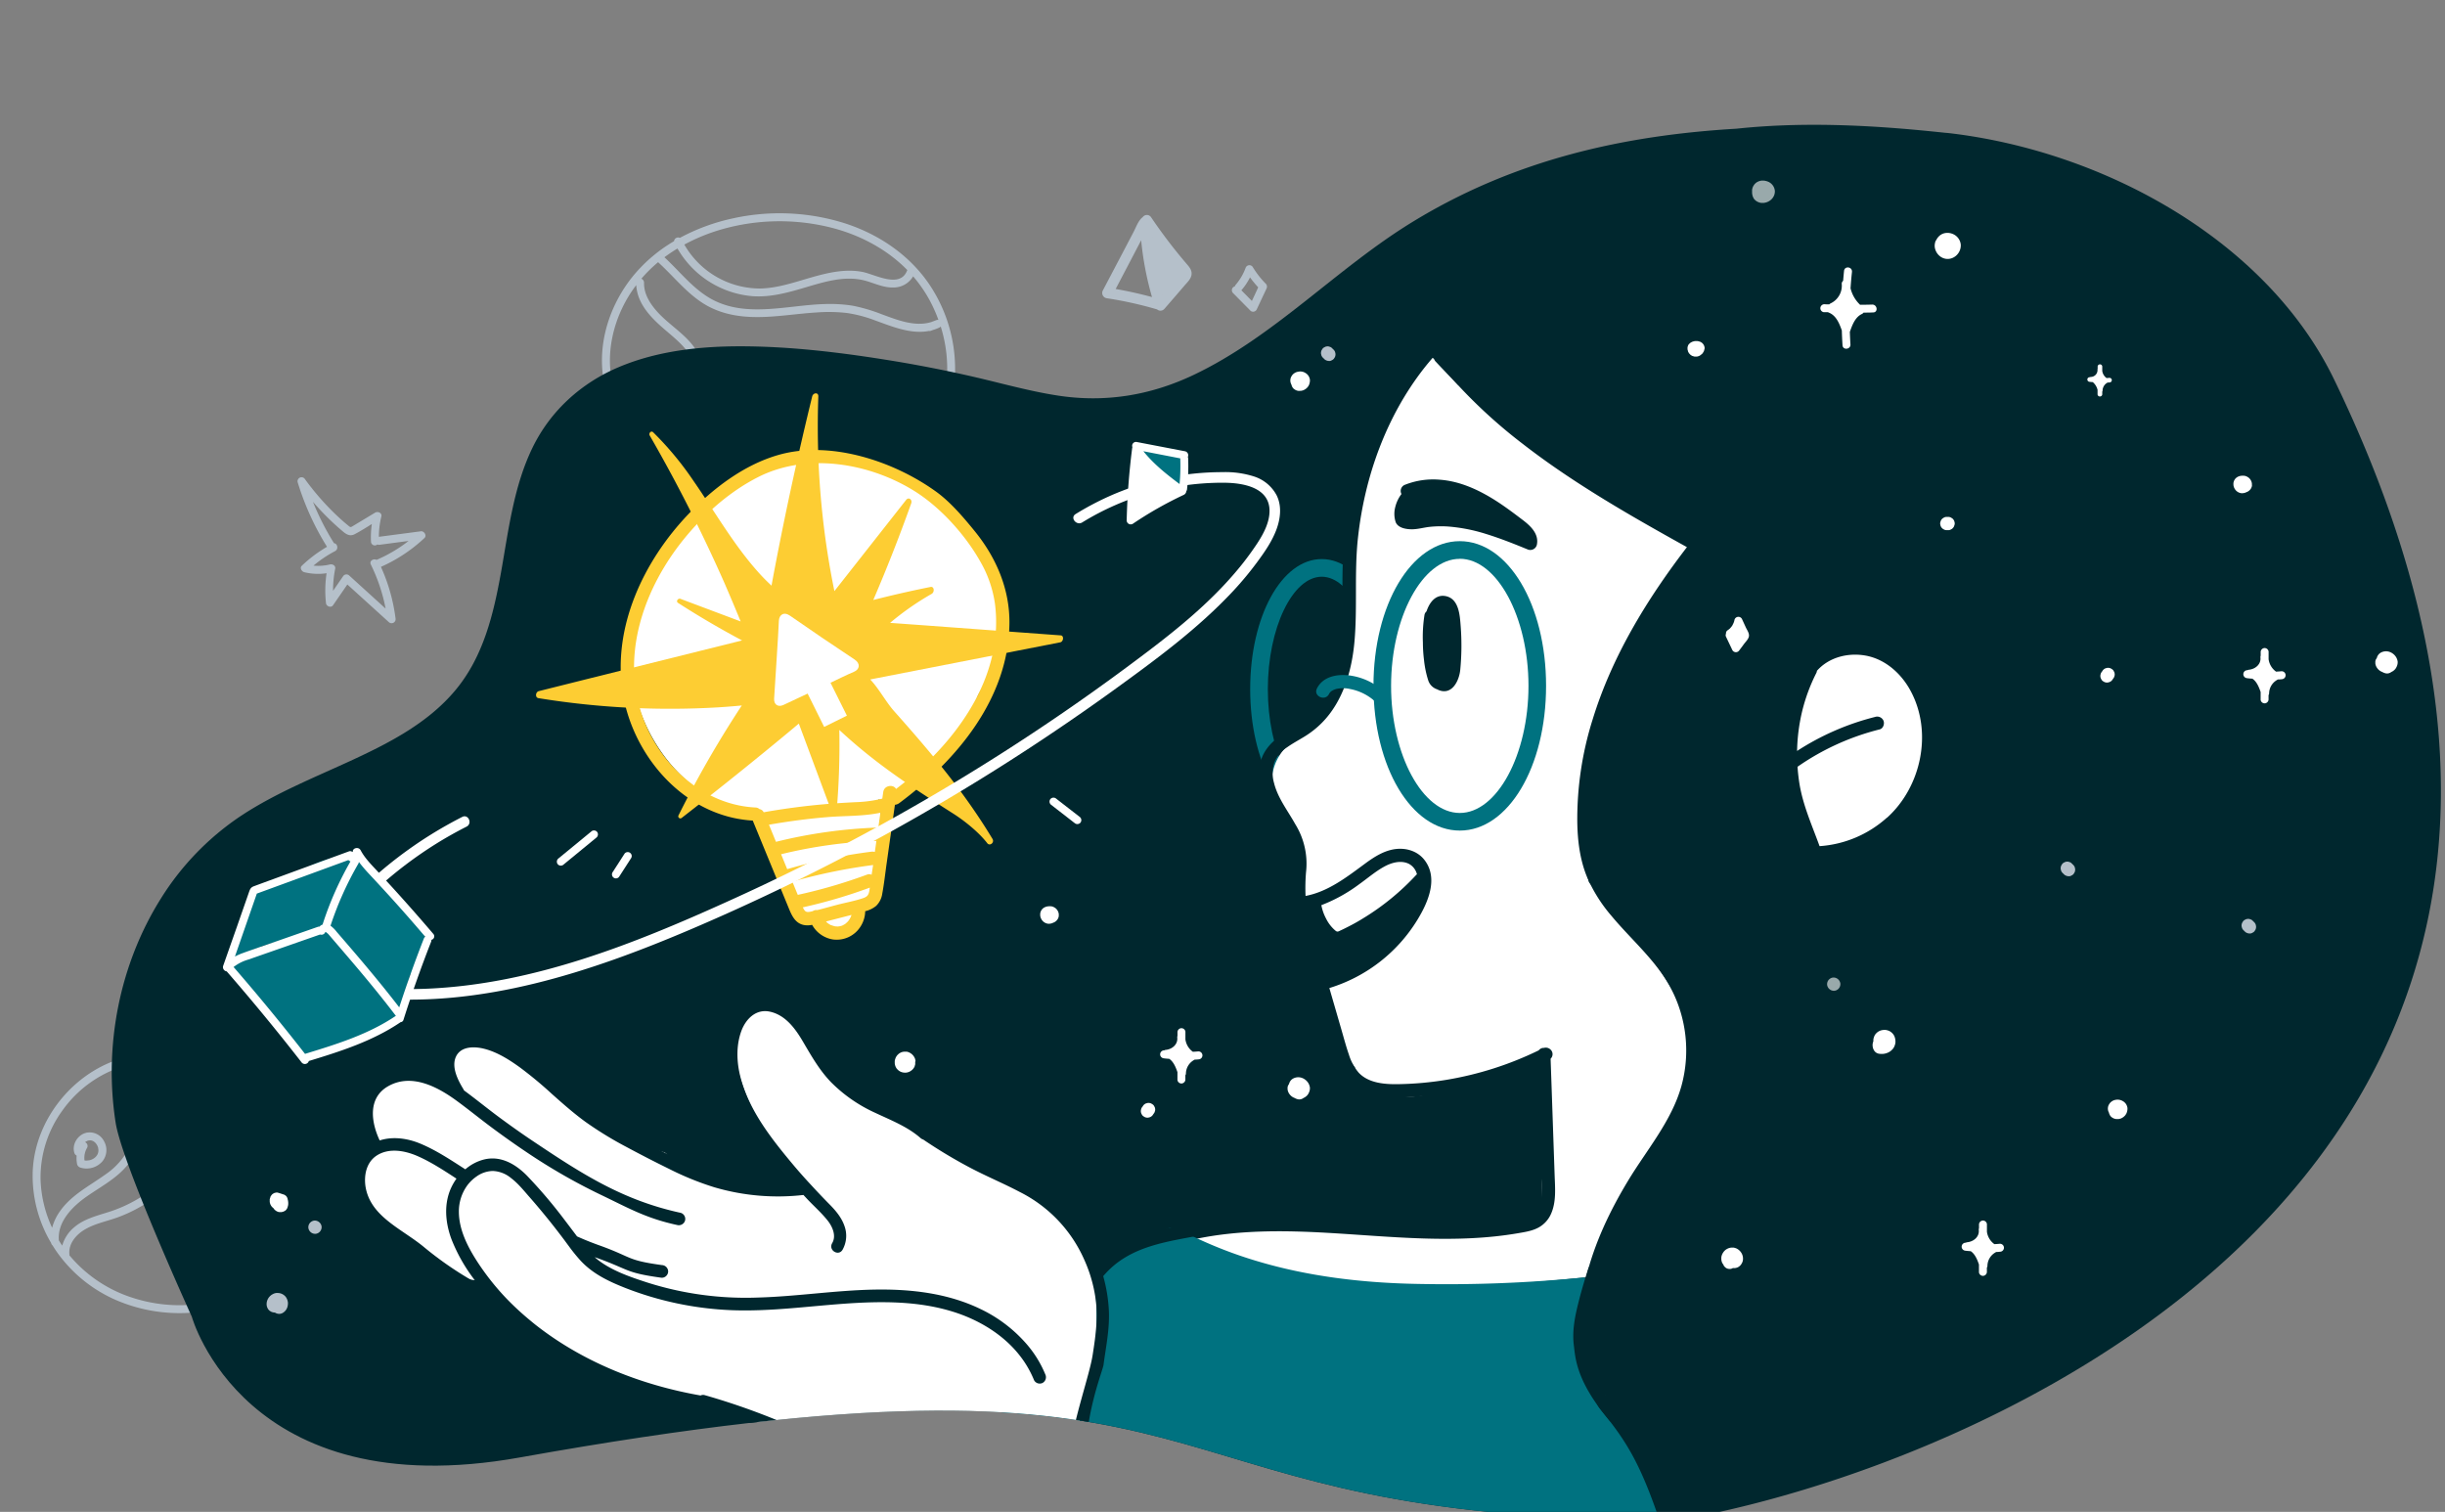 <svg id="aabfc902-859a-48a3-a364-96f8254a6dc8" data-name="Capa 1" xmlns="http://www.w3.org/2000/svg" xmlns:xlink="http://www.w3.org/1999/xlink" viewBox="0 0 1067.67 660.2"><rect x="0" y="0" width="1067.67" height="660.2" fill="#808080" stroke="none"/><defs><clipPath id="b7cce83b-5a11-408c-85c8-9f3b8cf43031"><path d="M658.27,26.26C609.58,29.13,560.15-22.07,516,4.88c-33.17,20.21-21.29,43.22-56.66,59.91-18.73,8.85-96.46-8.52-108.09-11.24-11.87-2.78-160.84,62.16-164.06,80.26-3.27,18.4-65.53,31.9-77.85,46.55-11.65,13.86-24.77,153-40.93,160.52C51.94,348.49,8.58,438.8,8.58,438.8s-22,87.6-20.36,98.72C-19.84,606.14,83.77,575,83.77,575s23,83,143.23,61.43c306.76-54.93,263.85,17.17,458.32,26.33,167.16,7.87,382-72,382-72l-1-543C1037.9,40.29,678.4,24.11,658.27,26.26Z" style="fill:none"/></clipPath></defs><g style="clip-path:url(#b7cce83b-5a11-408c-85c8-9f3b8cf43031)"><path d="M405.58,123.85c-9-13.11-22.85-22.16-37.94-26.74a94.87,94.87,0,0,0-47.76-1.72,87.36,87.36,0,0,0-23,8.48,1.78,1.78,0,0,0-2.54,1.44A67.17,67.17,0,0,0,277,119.86c-10.2,12.18-15.92,28.68-13.65,44.58a54.07,54.07,0,0,0,1.23,5.92c.58,2.17,3.83.9,3.25-1.24-3.93-14.82.2-31,9-43.28.32-.46.68-.9,1-1.35.51,8.8,7.32,15.12,13.74,20.52,3.52,3,7.07,6,9.57,9.88s4,8.8,7.1,12.48,7.77,6.22,12.73,5a1.74,1.74,0,0,0-1.24-3.25c-3.76.91-7.42-2-9.48-4.83-2.55-3.54-3.95-7.76-6.29-11.44-4.45-7-12-11-17.33-17.15-2.95-3.38-5.51-7.57-5.39-12.21a1.85,1.85,0,0,0-1.18-1.78,62.89,62.89,0,0,1,7.35-7.25,1.74,1.74,0,0,0,.31.36c6.34,5.79,11.76,12.73,19,17.43s15.51,6.23,24,6.2c8.65,0,17.2-1.48,25.81-2a70.58,70.58,0,0,1,13.08.2,58,58,0,0,1,12.55,3.28c7.39,2.66,15.59,6.11,23.45,4.59a1.79,1.79,0,0,0,.9-.09l1-.37a19.21,19.21,0,0,0,2.64-1,1.91,1.91,0,0,0,.64-.49,61.8,61.8,0,0,1,2.72,22.36c-.13,1.93-.35,3.86-.66,5.77a1.74,1.74,0,0,0,3.44.52A66.07,66.07,0,0,0,405.58,123.85ZM315.4,100.08A92.25,92.25,0,0,1,361.31,99c13,3,25.52,9.34,34.9,18.94,0,.07-.07.14-.11.22-3.1,8-14.11,1.6-19.52.57-7.53-1.44-15.15.37-22.38,2.44s-14.68,4.7-22.37,4.81a38.1,38.1,0,0,1-33-19.18A81.65,81.65,0,0,1,315.4,100.08Zm93.51,39.7-2.3.87c-7.25,2.18-14.95-1-21.82-3.51a73.48,73.48,0,0,0-12.3-3.62,62.64,62.64,0,0,0-12.24-.75c-16.12.41-34.14,6.1-49.25-2-8.25-4.43-14.08-12.19-20.87-18.43,1.84-1.37,3.74-2.64,5.71-3.83a41.76,41.76,0,0,0,32.74,20.82c8.08.59,15.87-1.67,23.54-3.94s15.84-4.78,23.94-3.23c4.69.9,9,3.47,13.88,3.38a9.93,9.93,0,0,0,8.8-4.86l.36.41a60.85,60.85,0,0,1,6.68,9.71,63,63,0,0,1,4,8.89A1.85,1.85,0,0,0,408.91,139.78Z" style="fill:#b5c0ca"/><path d="M91.46,566.83c-1.64,2.18-4.46,2.59-7,2.83a62.61,62.61,0,0,1-9,.22,66.69,66.69,0,0,1-17.6-3.19,59.42,59.42,0,0,1-27.56-18.54,2.15,2.15,0,0,0,0-.44c-.46-4.73,3.06-8.71,6.93-10.93,4.36-2.52,9.44-3.48,14.13-5.18a63.55,63.55,0,0,0,24.35-16c1.55-1.62-1.15-3.82-2.69-2.21a61.15,61.15,0,0,1-26.21,16.06c-4.92,1.55-10.19,2.93-14.23,6.32a16.11,16.11,0,0,0-5.41,8.16c-.5-.74-1-1.49-1.46-2.26-.73-8.15,5.89-14.81,12.09-19.15,6.65-4.66,14.32-8.52,19.06-15.37,2.95-4.28,4.41-9.35,7.27-13.67,1.22-1.85-1.46-4.07-2.7-2.21-2.63,4-4.11,8.52-6.56,12.59A32,32,0,0,1,45.83,513c-7,5-15,9-19.93,16.33a22.45,22.45,0,0,0-3.14,6.8,53.8,53.8,0,0,1-5.05-21.21,49.56,49.56,0,0,1,9.42-29.82,51.5,51.5,0,0,1,28.12-19.93c2.16-.59.89-3.84-1.25-3.25-21.82,6-38.75,26.83-39.71,49.5a57.42,57.42,0,0,0,8.06,31.39,1.59,1.59,0,0,0,.63,1.05c.52.85,1.06,1.69,1.62,2.51a61.77,61.77,0,0,0,29.64,22.75A69.63,69.63,0,0,0,75,573.32,64.92,64.92,0,0,0,85.67,573c3.19-.38,6.47-1.33,8.48-4C95.49,567.25,92.8,565,91.46,566.83Z" style="fill:#b5c0ca"/><path d="M33.59,507.91a2.16,2.16,0,0,0,1.19,1.82,7.84,7.84,0,0,0,1.28.37,9.18,9.18,0,0,0,8.63-2.94,7.77,7.77,0,0,0,.76-8.78,7,7,0,0,0-8.17-3.63c-3.6,1.1-6,5.24-4.75,8.86a1.67,1.67,0,0,0,.91.95c0,.14,0,.28,0,.42A12.46,12.46,0,0,0,33.59,507.91Zm3.64-9.1-.13,0a6.89,6.89,0,0,1,.61-.43l.38-.18a4.72,4.72,0,0,1,.53-.18h.09l.46-.06h.08l.33,0,.48.09.43.16.27.13.17.1.46.35.27.25a6.77,6.77,0,0,1,.73,1c0,.07.18.36.21.41.08.21.16.42.23.64a1.33,1.33,0,0,1,.05.19.58.58,0,0,1,0,.1c0,.25.08.5.1.75,0,.1,0,.2,0,.3a6.51,6.51,0,0,1-.08.73c0,.1-.11.36-.11.39-.08.2-.15.4-.25.6l-.09.17-.1.16c-.14.19-.28.37-.43.55l-.29.29c-.17.15-.35.3-.53.43s-.4.26-.6.37l-.16.08-.36.16c-.24.1-.49.17-.74.26l-.07,0-.42.08c-.28,0-.57.07-.86.09h-.49l-.5-.07a8.71,8.71,0,0,1,1.18-5.6A1.76,1.76,0,0,0,37.23,498.81Z" style="fill:#b5c0ca"/><path d="M849.56,58c-24.08-2.55-57.59-5.4-91.28-1.8-49,2.89-96.57,13.33-141.08,40.47C583.79,117,556.57,147,521,163.82c-18.87,8.92-38.66,12.1-59.34,8.87-11.91-1.85-23.52-5.11-35.23-7.85q-17.94-4.18-36.11-7.18c-21.8-3.57-44-6.35-66.15-6.44-18.2-.07-37,1.94-53.87,9.05-16.47,6.95-29.82,19-37.7,35.09-8.21,16.82-10.48,35.8-13.71,54-3.3,18.53-7.73,37.41-20.14,52.17-11.73,14-28.26,22.63-44.54,30.18-16.53,7.66-33.65,14.44-48.93,24.51a119.13,119.13,0,0,0-35,36.1c-18.07,28.75-25,64.22-19.81,97.74C53.13,507.79,83.67,574.7,83.77,575c15,49.29,78.09,77.27,138.33,75.16,69-2.43,183-29.4,291.23-1.62C624.07,677,651.41,670.14,705,667.16c101.79-5.67,494.29-129.37,314.29-501.37C990,105.18,919.41,66.54,852.58,58.31,851.54,58.18,850.53,58.06,849.56,58Z" style="fill:#00272e"/><path d="M577.17,357.73c-17.52,0-31.25-25-31.25-56.8s13.73-56.8,31.25-56.8,31.25,24.95,31.25,56.8S594.7,357.73,577.17,357.73Zm0-105.89c-12.76,0-23.54,22.48-23.54,49.09S564.41,350,577.17,350s23.54-22.48,23.54-49.09S589.93,251.84,577.17,251.84Z" style="fill:#007280"/><path d="M737,236.11,705.07,220.3a3.23,3.23,0,0,0-1.49-1.94c-14.54-8.88-29.32-18-42.49-28.9l-21-21.16a2.48,2.48,0,0,0-3.32-.19q-5.16-5.19-10.16-10.55a2.87,2.87,0,0,0-.84-1.18,2.94,2.94,0,0,0-4.08.41c-9,13.62-18.1,27.45-23.85,42.8a97.27,97.27,0,0,0-5.75,24.35,230.73,230.73,0,0,0-.68,26.43c.2,15,.43,30.4-4.52,44.78A51.3,51.3,0,0,1,577,312.68c-4.68,5.26-11,8.69-15.75,13.88-5.91,6.44-7.8,16.05-3.82,24,1.67,3.33,4.1,6.1,6.39,9,1.84,2.31,3.59,4.7,4.14,7.59a3.06,3.06,0,0,0-1.14,3.47c4,15.69-1.73,33.66,8.56,47.61a3.61,3.61,0,0,0,.42.45c.12.39.21.8.34,1.21a55.24,55.24,0,0,0,2.76,7.4c1.74,13.7,4.57,27.83,12.84,39a2.07,2.07,0,0,0-.13,1.3c1.3,5.35,5.72,8.39,10.78,9.88a44,44,0,0,0,18.41.91c12.51-1.78,24.45-6.95,36.25-11.22l16.48-5.95a2.7,2.7,0,0,0,1.35,2.61q-1.11,13.1-1.55,26.25c-.19,6.15-.29,12.3-.26,18.45,0,5.9.39,11.79.36,17.68,0,2.16-.32,4.4-1.73,6a9.85,9.85,0,0,1-4.52,2.7c-4.57,1.52-9.75,1.47-14.5,1.81Q634.52,538,616.29,538q-20.56,0-41.08-1.56a2.14,2.14,0,0,0-.62,0,19.69,19.69,0,0,0-11.24.66c-3.1,0-6.24.17-9.34.42a295.93,295.93,0,0,0-32.76.58,2.66,2.66,0,0,0-2.43,3.34,2.44,2.44,0,0,0-.24.41,3,3,0,0,0,1.48,3.83c19.32,10.39,40.89,16.13,62.62,18.59,23.29,2.63,46.84,1.54,70.09-.92,13.47-1.43,26.9-3.32,40.33-5.21a3,3,0,0,0,2.54-2.45c.16-.81.31-1.62.46-2.44a2.61,2.61,0,0,0-.09-1.46,195.65,195.65,0,0,1,15.11-31c6.68-11.11,14.25-21.75,19.57-33.63,5.15-11.55,8.32-24.6,6-37.24-2.14-11.6-8.35-21.84-15.39-31.11-8.74-11.5-18.25-22.47-27.45-33.6-10.25-40.05,3.4-81.75,24.37-116a332.22,332.22,0,0,1,19.83-28.58A2.94,2.94,0,0,0,737,236.11Z" style="fill:#fff"/><path d="M836.16,299.35a36.72,36.72,0,0,0-23.61-16.52c-9-1.77-21.39,1.32-23.58,11.5-4.05,5.9-6,13.13-6.35,20.27A75.75,75.75,0,0,0,784.2,333c-1.81,13.24,3.76,26.59,9.1,38.5a3,3,0,0,0,3.75,1.67,108.77,108.77,0,0,0,29.29-15.89,46.18,46.18,0,0,0,10.69-11,37.21,37.21,0,0,0,5.57-16C843.85,319.63,841.88,308.51,836.16,299.35Z" style="fill:#fff"/><path d="M637.85,273.52c-.37-4.74-.71-12.19-6.7-13.24-4.38-.76-7,2.94-8.23,6.7a2.65,2.65,0,0,0-.91,1.71,61.86,61.86,0,0,0-.67,11.86,63.28,63.28,0,0,0,.49,7.66,44.1,44.1,0,0,0,1.8,8.76,6.06,6.06,0,0,0,4,4.06,5.06,5.06,0,0,0,.88.41c5.74,2.07,8.72-4.41,9.15-9A110.68,110.68,0,0,0,637.85,273.52Z" style="fill:#00272e"/><path d="M744.73,236.88c-.08-2-2.51-3.68-4.35-2.52C725,225.84,709.73,217.24,695,207.77c-16-10.23-31.37-21.48-45.15-34.53a193.39,193.39,0,0,1-21.1-23.4,2.71,2.71,0,0,0-2.82-1.07,2.76,2.76,0,0,0-2.3.95c-18.74,20.59-30.27,47-35,74.29a168,168,0,0,0-2.22,20.76c-.35,7.86-.11,15.73-.19,23.6-.14,13.71-1.67,28.53-10.24,39.83a33.21,33.21,0,0,1-6.37,6.44,93.46,93.46,0,0,1-8,5c-5.65,3.43-10.54,8-11.5,14.84-1,7.29,2.12,14.37,5.77,20.47s7.89,11.8,8.6,18.89c.39,3.93-.12,7.86-.28,11.79a53.08,53.08,0,0,0,.78,11.74c1.47,8.07,4.14,15.94,6.42,23.8s4.62,15.9,6.93,23.87q1.77,6,3.51,12.08a58.18,58.18,0,0,0,3.24,9.24,21.53,21.53,0,0,0,6.17,8,22.78,22.78,0,0,0,9.2,4c6.79,1.46,14.15.85,21,.24a151,151,0,0,0,44.38-10.89q2.79-1.15,5.5-2.43l1.32,38.07c.13,3.57.26,7.15.37,10.72a73.15,73.15,0,0,1,.09,8.11,14.2,14.2,0,0,1-1.77,6.56c-1.34,2.05-3.69,2.89-6,3.37-27.05,5.57-55.08,2.22-82.37.58-23.23-1.41-47.08-1.73-69.7,4.44l-1.11-.6a2.26,2.26,0,0,0-.73-.25,3.07,3.07,0,0,0-3.1,1.72,2.08,2.08,0,0,0-.2.66,102.1,102.1,0,0,0-27.86,14c-1.12.79-2.23,1.61-3.32,2.45-.39.29-.76.59-1.14.89a112.79,112.79,0,0,0-20.16,20.83q-3.78,5.07-7.06,10.45c-1,1.67-2,3.36-3,5.08a160.87,160.87,0,0,0-10.25,22.37l6.24-.2a.3.3,0,0,0,0,.08l-6.2.2c-.72,1.92-1.39,3.86-2,5.81l6.15-.18,0-.09c11.78-.38,23.61-.75,35.39-1.2l3.23-.11c.71,0,1.42-.05,2.11-.09,15.29-.58,30.52-1.24,45.8-1.9,56.26-2.44,112.72-4.93,169-7.55a.29.29,0,0,0,0,.09l6.16-.29c-.79-1.91-1.66-4.17-2.27-6.16l-6,.29s0-.05,0-.08l6-.29c-7.68.36-4.21-20.68,1.26-41.24,4.64-17.52,10.73-34.68,12.62-38.05,7.67-13.62,18.07-25.88,24.25-40.3a64.11,64.11,0,0,0,2.46-42.88c-3.93-13.63-12.83-24.06-22.3-34.24s-18.8-20.54-21.46-34.62c-2.77-14.7-1-30.5,2.28-45,6.65-29.07,21.84-55.64,39.45-79.41,1.4-1.9,2.84-3.79,4.28-5.66a2.93,2.93,0,0,0,3.77-1.5A2.84,2.84,0,0,0,744.73,236.88ZM577,395.26a68.67,68.67,0,0,0,16.54-9.15c3.63-2.57,7.07-5.59,11-7.72,3.16-1.72,7.15-2.84,10.58-1.23a7.06,7.06,0,0,1,3.62,4.61l-.3.27A108.22,108.22,0,0,1,595.25,401c-2,1.25-4.13,2.44-6.27,3.53-1.17.6-2.35,1.2-3.56,1.75-.86.39-1.34.8-2.12.23a16.15,16.15,0,0,1-4.19-5.3A20.4,20.4,0,0,1,577,395.26Zm118.36-80.77a145,145,0,0,0-6.6,44.31c.1,8.15,1.11,16.48,4.22,24.09A66.46,66.46,0,0,0,703.74,400c8.62,10.37,19.36,19.35,25.81,31.39a58.44,58.44,0,0,1,4.7,42.77C730,489.44,719.16,502,711.08,515.35s-14.75,27.35-18.48,42.42l-.94.09c-24.26,2.44-48.64,4.44-73,4-23.59-.45-47.41-3.23-70.06-10.06a187.66,187.66,0,0,1-27.41-10.58,1,1,0,0,1,.24-.05c19-4.12,38.91-3.93,58.21-2.83,27.66,1.58,55.71,4.91,83.25.17,3.1-.53,6.3-1,9.09-2.56a12.55,12.55,0,0,0,5.36-6c2.26-5.13,1.74-11,1.54-16.47q-.74-21.45-1.48-42.88c-.1-2.76-.19-5.51-.29-8.28a2.75,2.75,0,0,0,.66-3,3,3,0,0,0-3.59-1.73h-.35a2.75,2.75,0,0,0-1.91,1.07,146.8,146.8,0,0,1-40.19,12.85,144,144,0,0,1-21.54,1.92c-5.82.06-12.63-.51-16.86-5a22,22,0,0,1-4.29-7.89c-1.2-3.43-2.13-6.95-3.14-10.44q-2.7-9.33-5.41-18.65a68.52,68.52,0,0,0,38.5-29.87c4.55-7.45,9.22-18,3.08-26-2.93-3.83-7.74-5.36-12.44-4.85-4.92.55-9.22,3.23-13.14,6.09-8.06,5.92-16.34,12.51-26.39,14.41A83.1,83.1,0,0,1,570.3,381a32.75,32.75,0,0,0-4.69-21.11c-3.29-5.93-7.67-11.41-9.3-18.1a15.18,15.18,0,0,1,.27-9.17,14.71,14.71,0,0,1,5.44-6.28c2.49-1.77,5.19-3.2,7.78-4.8a40.24,40.24,0,0,0,7.45-5.92c9.28-9.38,13.14-22.93,14.24-35.76,1.3-15-.15-30.11,1.51-45.13,2.92-26.51,12.24-52.61,28.71-73.76,1.38-1.76,2.82-3.48,4.28-5.17a225.08,225.08,0,0,0,38.85,37.95c15.28,11.87,31.7,22.2,48.41,31.94,7.74,4.5,15.56,8.88,23.39,13.23C719.14,261.73,703.78,286.84,695.37,314.49Z" style="fill:#00272e"/><path d="M701.2,609.34s-7.09.22-2.31,6.09c10.2,12.54,16.31,21.61,24.24,44a140.48,140.48,0,0,1,8,52.23c-73.17,0-289.81.06-290.89,0-12.18-.35-4.82-91.11-6.88-91.05.65-1.95,1.32-3.89,2-5.81,2.07-.06,2.08-.14,0-.08a160.87,160.87,0,0,1,10.25-22.37c.95-1.72,1.95-3.41,3-5.08q3.28-5.39,7.06-10.45A112.79,112.79,0,0,1,475.83,556c.38-.3.75-.6,1.14-.89,1.09-.84,2.2-1.66,3.32-2.45a102.1,102.1,0,0,1,27.86-14,2.08,2.08,0,0,1,.2-.66,3.07,3.07,0,0,1,3.1-1.72c2.41,1.64,9.77,3.69,9.69,3.72a188.8,188.8,0,0,0,27.41,10.58c22.65,6.83,46.47,9.61,70.06,10.06a612,612,0,0,0,73-2.81c2.92,1.15.84,2.53,3.57,4C686.19,582.12,697.31,607.13,701.2,609.34Z" style="fill:#007280"/><path d="M671.14,237.72a2.94,2.94,0,0,1-4,2.22c-6-2.46-12.05-4.88-18.27-6.79a74,74,0,0,0-16.46-3.23,47.26,47.26,0,0,0-8.07.14c-2.5.27-5,1-7.46,1.06s-6.33-.43-7.41-3.09a11.62,11.62,0,0,1-.17-6.71,15.39,15.39,0,0,1,2.69-5.6,2.86,2.86,0,0,1,1.44-4,33.54,33.54,0,0,1,15.23-2.25c9.28.67,17.79,4.77,25.47,9.78,3.81,2.5,7.44,5.25,11.06,8C668.44,229.76,672,233.15,671.14,237.72Z" style="fill:#00272e"/><path d="M840.92,301.89c-4.46-9.82-12.45-18-23.08-20.84s-23.26.45-29.9,9.54a2.79,2.79,0,0,0-.56,2.08,85,85,0,0,0-3.79,64.21c2.27,6.61,5.17,13,7.29,19.65,1.06,3.32,5.81,1.73,5.56-1.36A53.17,53.17,0,0,0,843.5,334.9,50.48,50.48,0,0,0,840.92,301.89Zm-17,55.2a48.87,48.87,0,0,1-29.36,12.4c-3.29-9.07-7.28-17.84-8.82-27.48-.38-2.39-.64-4.79-.8-7.19a108.85,108.85,0,0,1,35.88-16.32c1.53-.38,2.19-2.41,1.67-3.75a3,3,0,0,0-3.75-1.67,113.24,113.24,0,0,0-34,14.84,81.29,81.29,0,0,1,2.2-17.27,77.48,77.48,0,0,1,6.18-16.73,2.74,2.74,0,0,0,.29-1c5.1-5.79,13.24-7.94,20.8-6.72,8.94,1.44,16.14,7.93,20.26,15.78C844,320,838.9,343.68,824,357.09Z" style="fill:#00272e"/><path d="M198.16,536.27h-.07c-.17,0-.38-.36-.57-.64C197.73,535.84,197.93,536.05,198.16,536.27Z"/><path d="M478.8,578.15c-.05,2.71-.14,5.42-.23,8.12a72.17,72.17,0,0,1-3,20.1c-3.18,10.53-6.38,19.75-6.49,29-.37,28.44,7.82,73.72,7.84,76.33-1.07.05-131,0-131,0-.64-.27-12.71-89.51-13.34-89.82-3.25-1.59-6.36-3.41-9.73-4.77l-.29-.12a83.76,83.76,0,0,0-10.51-3.2c-7.48-1.81-15-3.34-22.38-5.49a218.63,218.63,0,0,1-43.09-17.71,2.94,2.94,0,0,1-1.65-3.12,86.85,86.85,0,0,1-26-20.54,2.54,2.54,0,0,1-2.27-.63c-2.89-2.44-5.78-4.86-8.66-7.3l-.65,0a14,14,0,0,1-1.81-.24c-4.07-.86-7.83-3.7-11-6.33l-4.25-3.5a62.66,62.66,0,0,1-6.89-5c-1.23-.71-2.46-1.42-3.69-2.15-8.13-4.76-16.56-10.48-20.25-19.57-2.84-7-1.93-15.76,3.37-21.27a24.63,24.63,0,0,1-2.05-11.11c.36-8,4.79-15.78,12.12-19.21s15.37-1.66,22.69,1.37a12.77,12.77,0,0,1-.14-1.75,14.58,14.58,0,0,1,3.53-10,13.68,13.68,0,0,1,12.14-3.9,24.83,24.83,0,0,1,10,4.12,37.41,37.41,0,0,1,13.4,8.2c4.06,3.62,7.82,7.56,12,11.09a117.94,117.94,0,0,0,13.38,9.83A115.91,115.91,0,0,0,289.44,503a3,3,0,0,1,2.44,3.29,2.89,2.89,0,0,1-.38,1c1.82.85,3.64,1.68,5.49,2.46,17.34,7.49,36.29,13,55.21,10l-9.72-14.72a89.32,89.32,0,0,1-17.37-28.74c-3.89-10.58-7.48-24.71,2.12-33.36a13.57,13.57,0,0,1,14.52-2.44c5,2.17,8.47,6.77,10.83,11.49s3.82,10.22,7.12,14.56,8.79,6.64,13.57,9.24a119.44,119.44,0,0,1,22.48,15.74c8.26,3.72,16.41,7.66,24.43,11.89s16.16,8.6,23.29,14.25a35.15,35.15,0,0,1,14.61,9.41,32.36,32.36,0,0,1,5.35,3.76c7.23,6.3,11.44,15,13.54,24.27a69.64,69.64,0,0,1,1.46,9.26q.26,2.93.33,5.88C478.86,572.91,478.86,575.53,478.8,578.15Z" style="fill:#fff"/><path d="M164.27,504.75c5.5-3.74,12.72-2.31,18.37.22,5.84,2.6,11.33,6.22,16.69,9.71a24.65,24.65,0,0,0-2.27,3.87c-3.34,7.14-2.61,15.35.09,22.59A73.26,73.26,0,0,0,207.3,559l1,1.39c-1-.53-1.92-1.09-2.86-1.63a151.94,151.94,0,0,1-20.17-14.09c-9.7-8.09-23.57-13.32-25.67-26.59C158.88,513.16,160,507.69,164.27,504.75ZM479.56,711.68s-6-45.07-5.41-76.9c.36-19.45,7.34-36,7.74-38.85,1.06-7.93,2.72-15.74,2.32-23.79a68,68,0,0,0-3.92-19.44c-.17-.42-.32-.84-.47-1.24a66,66,0,0,0-26-32.32c-6.88-4.36-14.42-7.43-21.71-11a210.78,210.78,0,0,1-21.86-12.34c-1.74-1.12-3.47-2.26-5.19-3.44a2.88,2.88,0,0,0-.63-.32c-5.24-4.19-11.28-7-17.35-9.75-6.24-2.87-12.32-6.07-17.49-10.72a57.15,57.15,0,0,1-7.53-8.24,92.53,92.53,0,0,1-5.69-9.2c-3.61-6.32-7.69-12.76-14.4-16s-14.17-2.62-19.16,3.11c-4.64,5.36-6.3,12.89-6.16,19.89.32,15.62,9.08,29.64,18.19,41.63q5.45,7.15,11.37,13.92a92.73,92.73,0,0,1-30.85-3,113.38,113.38,0,0,1-20.22-7.91c-6.45-3.15-12.86-6.45-19.18-9.86a148.2,148.2,0,0,1-18.6-11.6c-5-3.73-9.59-7.93-14.24-12.07A151.5,151.5,0,0,0,227.9,460c-5-3.35-10.57-6.56-16.53-7.66-6.73-1.26-14.33.18-17.36,7.05-1.59,3.56-1.3,7.47-.15,11.16a34.33,34.33,0,0,0-9.34-3.44,26.17,26.17,0,0,0-17,1.94,19.13,19.13,0,0,0-10.14,15.38c-.61,5.85.92,11,3.43,16.07a17.92,17.92,0,0,0-6.93,14.48c-.11,17.71,18.88,26.91,31.5,36.94,9.83,7.82,21.09,14.06,31.91,19,.28.27.55.54.82.82,1.39,1.43,2.81,2.81,4.27,4.17,2.92,2.7,6,5.28,9.13,7.71,18.57,14.36,40.76,24,63.61,29.15,3.3.75,6.63,1.41,10,2a4,4,0,0,0,1.69-.09c2.79.8,5.56,1.64,8.33,2.52q8.1,2.57,16.06,5.63c1.09,0,11.28,88.89,11.28,88.89H356.3l-11-89c-4.51-2-9.09-3.85-13.69-5.59q-11.75-4.45-23.81-7.89a2.55,2.55,0,0,0-1.88.13c-25.74-4.53-50.82-14.34-71.55-30.46-.42-.32-.84-.66-1.25-1-.24-.19-.46-.36-.68-.55a2.41,2.41,0,0,1-.33-.28,122.89,122.89,0,0,1-10.9-10A110.17,110.17,0,0,1,208,550.29c-4-6.31-7.6-13.52-7.62-21.16A19.31,19.31,0,0,1,204,517.7a17.15,17.15,0,0,1,4-3.9l.1-.07a12.64,12.64,0,0,1,7.13-2.4,13.32,13.32,0,0,1,8,3.16c2.85,2.16,5.18,5,7.53,7.71q4.05,4.59,7.88,9.32c.74.88,1.44,1.78,2.16,2.68,1.93,2.43,3.83,4.9,5.69,7.38.66.9,1.33,1.81,2,2.71a75.81,75.81,0,0,0,4.85,6c5.37,5.88,12.34,9.21,19.64,12.09A143.13,143.13,0,0,0,319,572.1c16.92.71,33.72-1.7,50.56-2.87,15.53-1.07,31.5-1.13,46.52,3.54,11.34,3.51,22.32,10.08,29.58,19.63.49.64.95,1.28,1.41,1.94a45.81,45.81,0,0,1,4.49,8.37,2.8,2.8,0,0,0,3.75,1.15,2.85,2.85,0,0,0,1.13-3.75,48.22,48.22,0,0,0-7.8-12.79,61.87,61.87,0,0,0-20.39-15.66c-14.26-6.93-30.28-8.78-46-8.54-17.17.28-34.17,3-51.33,3.48A141.93,141.93,0,0,1,282.53,560c-7.26-2.35-15-5-21.17-9.64-.57-.45-1.15-.92-1.66-1.4,15.55,5.51,12.94,6.77,29.21,9a2.8,2.8,0,0,0,2.86-2.69,2.83,2.83,0,0,0-2.71-2.84c-15.83-2.18-12.7-3.42-27.82-8.79-3.14-1.13-6.23-2.37-9.27-3.75-2-2.66-4-5.31-6-7.93a211.84,211.84,0,0,0-16-18.73c-5.05-5.06-11.57-8.78-18.89-6.84a20,20,0,0,0-7.88,4.22c-6.35-4.07-12.8-8.4-19.8-11.28-5.48-2.26-11.89-3.19-17.6-1.33-3.78-8.05-5.3-18.69,3.86-23.77,10.34-5.74,21.83.57,30.22,6.79,5,3.68,9.77,7.56,14.73,11.25s10.14,7.37,15.36,10.87A256.89,256.89,0,0,0,262,521.56c12.56,6,20,10.4,33.66,13.36a2.84,2.84,0,0,0,3.46-1.84,2.79,2.79,0,0,0-1.84-3.46c-25.32-5.49-43-16.9-64.38-31.22-5.34-3.56-10.58-7.3-15.74-11.13-4.89-3.66-9.63-7.52-14.55-11.13a2.41,2.41,0,0,0-.26-.54c-2.37-3.88-5.4-9.73-3.19-14.3s8.2-4.39,12.39-3.3c5.67,1.46,10.87,4.77,15.58,8.18a175.6,175.6,0,0,1,13.95,11.59c4.71,4.19,9.45,8.38,14.56,12.1a157.23,157.23,0,0,0,17.81,10.92q9.29,5,18.73,9.63a127.25,127.25,0,0,0,19.66,8,98.41,98.41,0,0,0,39,3.39l1.72,1.85c3,3.17,6.33,6.09,9,9.51,2,2.6,3.69,6.5,1.85,9.64s2.77,5.92,4.52,2.91a12.47,12.47,0,0,0,.83-10.36c-1.23-3.59-3.64-6.49-6.23-9.15-1.74-1.76-3.47-3.55-5.17-5.35-1.54-1.61-3-3.24-4.53-4.87-2.2-2.41-4.36-4.85-6.46-7.36-9.39-11.21-19.23-23.65-23-38.15-1.71-6.58-2-13.74.33-20.2,2-5.46,6.53-9.87,12.61-8.49,6.67,1.51,10.9,7.27,14.22,12.89,3.7,6.29,7.2,12.52,12.28,17.8a65.15,65.15,0,0,0,19.33,13.44c6.77,3.19,14.07,6,19.8,11a3.24,3.24,0,0,0,1.23.7,216.67,216.67,0,0,0,20.37,12.24c7.17,3.79,14.67,6.89,21.85,10.68a60.26,60.26,0,0,1,28,29.36,65,65,0,0,1,2.44,6.21,62,62,0,0,1,2.81,12.88c0,.46.09.91.12,1.36a55.91,55.91,0,0,1,0,7.87c-.26,4.55-.94,9.06-1.65,13.6-1.36,8.61-8.08,27.43-9.81,41s6.82,78.89,6.82,78.89Z" style="fill:#00272e"/><path d="M637.45,362.69c-21.14,0-37.69-27.75-37.69-63.19s16.55-63.19,37.69-63.19,37.68,27.76,37.68,63.19S658.58,362.69,637.45,362.69Zm0-118.66c-16.25,0-30,25.4-30,55.47S621.2,355,637.45,355s30-25.4,30-55.48S653.69,244,637.45,244Z" style="fill:#007280"/><path d="M605,302.6a27.63,27.63,0,0,0-15.84-7.67c-5.32-.65-11.51.49-14.1,5.74-1.65,3.36,3.66,5.71,5.3,2.36a3.45,3.45,0,0,1,1.25-1.36,7.41,7.41,0,0,1,1.87-.81,13.53,13.53,0,0,1,6,0,22.35,22.35,0,0,1,11.8,6.24,2.92,2.92,0,0,0,4.08-.4A3,3,0,0,0,605,302.6Z" style="fill:#007280"/><path d="M427.41,239.05a69.75,69.75,0,0,0-30.71-27.77,80.35,80.35,0,0,0-12.27-4.65,28.05,28.05,0,0,0-14.29-5.87,2.26,2.26,0,0,0-1.75.57,2.33,2.33,0,0,0-.38,0h-7.14a74.87,74.87,0,0,0-23.2,1.49,2.47,2.47,0,0,0-2,1.93,37.79,37.79,0,0,0-4.18,1.1,39.87,39.87,0,0,0-10.29,5.51,110.21,110.21,0,0,0-39.42,50.77,2.28,2.28,0,0,0-.05,1.56A70.31,70.31,0,0,0,277.13,276a53.26,53.26,0,0,0-.46,24.09c5,25.26,24.09,49.1,50,54.71,1.55.34,3.12.59,4.7.78a2.09,2.09,0,0,0,1.77,2.93,92.74,92.74,0,0,0,25.29-.72,90.11,90.11,0,0,0,22.65-7.28c1.06-.5,2.11-1,3.14-1.57a2.31,2.31,0,0,0,3,3.43c7.32-4.73,13.37-10.89,18.77-17.64,7.15-7.44,13.58-15.5,18.28-24.73a67.22,67.22,0,0,0,2.85-6.45c4.34-7.71,7.77-15.84,8.83-24.81A65,65,0,0,0,427.41,239.05Z" style="fill:#fff"/><path d="M384.19,359.1l-2.27,19.23c-.69,5.8-.72,12.19-3.72,17.38a36.21,36.21,0,0,1-4.8,6.29c-1.72,1.87-3.55,4.26-6,5.07a7.55,7.55,0,0,1-6.18-.75,7.27,7.27,0,0,1-2.34-2.11,20.26,20.26,0,0,1-1.26-3.11c-.47-1-2-.46-2.95-.51a6.93,6.93,0,0,1-3.12-1,10.5,10.5,0,0,1-4.41-6,26.17,26.17,0,0,1-.74-2.8,1.7,1.7,0,0,1-1.07-.9,172.91,172.91,0,0,1-11.87-29.76,1.79,1.79,0,0,1,1.66-2.33,1.85,1.85,0,0,1,2.78-.36,1.58,1.58,0,0,1,1-.18.74.74,0,0,1,.16-.12c.23-.19.48-.36.73-.53a18.84,18.84,0,0,1,1.94-1.13,20.35,20.35,0,0,1,4-1.54,49.63,49.63,0,0,1,8.67-1.42c7.12-.63,14.25-1.18,21.36-1.78,2.36-.18,5.57-.95,7.54.81C385.4,353.43,384.48,356.68,384.19,359.1Z" style="fill:#fff"/><path d="M425.78,232.12c-4.95-6.1-10.81-13-17.15-17.53-18.34-13.18-46.05-22.53-68.95-15.86-15,4.37-28.25,14.52-39,25.7C281,245,267.37,273.89,271.92,302.49c4,25,22.77,48.91,48.21,54.63a55,55,0,0,0,8.58,1.21l10.17,24.75,5.19,12.63c1.51,3.68,3,7.77,7.57,8.31a10.15,10.15,0,0,0,3-.16,12.64,12.64,0,0,0,8.92,6.35,12.3,12.3,0,0,0,12.45-6,12.64,12.64,0,0,0,1.8-6.31,11.74,11.74,0,0,0,4.77-2.32,9.27,9.27,0,0,0,2.69-5.39c.81-4.34,1.28-8.76,1.9-13.13q1.81-12.82,3.62-25.63a3.78,3.78,0,0,0,1.9-.74c25.27-18.8,47.66-45.66,48.1-78.29C441,257.3,435,243.51,425.78,232.12Zm-54.2,168.09c0,.09-.2.43-.25.55-.22.39-.44.78-.7,1.15l-.25.32c-.15.16-.29.32-.45.47s-.44.41-.67.6l-.25.2c-.49.29-.94.53-1.42.76l-.1,0c-.29.07-.58.16-.87.22l-.61.08h-.39c-.3,0-.59,0-.89-.06h-.09A14.18,14.18,0,0,1,363,404l-.14,0-.1-.06c-.25-.15-.52-.29-.77-.45l-.54-.38-.1-.08-.19-.16c-.16-.15-.31-.31-.46-.48l2.9-.75,8.2-2.11a.19.19,0,0,1,0,.08Q371.7,399.9,371.58,400.21Zm5.5-8.08c-3.74,1.3-7.77,2-11.6,3-2.87.75-5.75,1.58-8.64,2.29a2.59,2.59,0,0,0-1.07.05,3.6,3.6,0,0,0-.89.41l-.75.18c-1.2.25-2.2.4-2.92-.71a8.38,8.38,0,0,1-.64-1.14,224.91,224.91,0,0,0,29.26-8.61c-.06.43-.12.85-.19,1.27C379.34,390.65,378.84,391.51,377.08,392.13ZM380.61,382a2.3,2.3,0,0,0-1.8-.15,226.12,226.12,0,0,1-30.44,8.91L346,385a241.51,241.51,0,0,1,35.27-7.27Zm1.6-11.33-.19,1.36a3.61,3.61,0,0,0-1.51-.12,240.9,240.9,0,0,0-36.76,7.62l-2.67-6.51a207.83,207.83,0,0,1,41.62-5.82C382.54,368.39,382.38,369.55,382.21,370.71Zm1.32-9.3a215.68,215.68,0,0,0-44.68,6.23q-1.53-3.74-3.07-7.47c8.47-1.47,17-2.62,25.54-3.32,7.61-.63,15.59-.31,23.13-1.92Q384,358.17,383.53,361.41ZM428,245.09a51.11,51.11,0,0,1,6.47,18.53c3.86,30-14.52,57-36.76,75.75-2.09,1.78-4.25,3.48-6.43,5.15-1.08-2.08-5.16-1.72-5.59,1.34l-.41,2.87a56.48,56.48,0,0,1-11.73,1.56c-4.44.23-8.87.48-13.3.87q-13.46,1.17-26.77,3.53a2.5,2.5,0,0,0-1.84-1.38,2.67,2.67,0,0,0-1.76-.7c-24.32-1.2-43.87-20.89-50.45-43.26-7.56-25.71,2.5-53.21,19-73.69,8.83-10.95,20-20.91,32.59-27.31,21.63-11,49.09-6,68.5,6.21C410.38,221.38,421.27,233.15,428,245.09Z" style="fill:#fdcd33"/><path d="M463,280.48l-19,3.72L380,296.7c3.71,3.84,6.83,9.77,10.39,13.79,15.7,17.64,30.46,35,43,55.83,1,1.62-1.18,3.29-2.26,1.9-3.71-4.81-9.95-9.81-14.84-12.92-17.93-11.42-33.91-21.75-49.78-36.56a341.21,341.21,0,0,1-1.08,34.39,1.34,1.34,0,0,1-2.6.43l-14-37.59c-1.1.92-2.19,1.85-3.29,2.76q-23.68,19.68-47.9,38.46a.91.91,0,0,1-1.31-1.22q3.63-7.31,7.53-14.45,9.36-17.2,20.06-33.46-5,.48-10,.8a357.89,357.89,0,0,1-78.79-4c-1.55-.25-1.3-2.71.18-3.07L258.44,296l65.61-16.34q-14.32-7.61-28-16.41c-1-.68.06-2.14,1.08-1.76l26.3,9.88q-3.42-8.34-7-16.6-7.31-16.56-15.48-32.71t-17.24-31.89c-.55-.95.59-2.29,1.51-1.41a139,139,0,0,1,17.71,21.37c9.44,13.61,17.67,28.18,28.87,40.48,1.62,1.78,3.33,3.48,5.1,5.13.53-2.9,1.07-5.81,1.63-8.71q7.13-37.15,16.14-73.94c.4-1.61,2.74-1.92,2.67,0q-.34,9.91-.17,19.78a356.37,356.37,0,0,0,7.19,65.25l31.33-39.83c1.07-1.38,2.8-.17,2.22,1.5q-7.62,21.38-16.57,42.21,12.45-3.18,25-5.69c1.62-.33,1.86,2.21.52,3a121.59,121.59,0,0,0-18.18,12.68l13.86,1,60.64,4.46C464.7,277.52,464.42,280.19,463,280.48Z" style="fill:#fdcd33"/><path d="M471.42,311.91q7.54-5.24,15-10.62c18.26-13.22,36.71-26.74,52.14-43.29A143.25,143.25,0,0,0,549,245.42c3.24-4.38,6.44-9,8.36-14.12,1.77-4.75,2.46-10.24.15-14.94a17,17,0,0,0-9.85-8.28,41,41,0,0,0-13.79-1.91,121.51,121.51,0,0,0-49.47,10.51,125.52,125.52,0,0,0-14.72,7.81c-2.54,1.57.38,5.19,2.89,3.64a116.79,116.79,0,0,1,62.33-17.33c7.88.11,19.26,2,19.47,12,.11,5.17-2.58,10.21-5.33,14.42a127.84,127.84,0,0,1-9.65,12.79c-13.75,16.15-30.84,29.1-47.8,41.66q-27,20-55.47,38.09a945.32,945.32,0,0,1-117.83,63.63C276.81,412.2,233,429.69,186.9,431.72q-8.57.38-17.14-.06A89,89,0,0,1,154.49,430c-3.73-.86-7.73-2.38-10.09-5.56-3.08-4.14-1.9-9.38.27-13.64,2.38-4.67,6-8.63,9.56-12.46s7.09-7.32,10.87-10.74a178.44,178.44,0,0,1,25.31-19.13c4.32-2.7,8.78-5.19,13.32-7.5,2.66-1.35.8-5.6-1.87-4.25a182.53,182.53,0,0,0-52.33,39.92c-6.45,7.1-14.89,17.41-10.52,27.66,3.68,8.64,14.06,10.59,22.38,11.39,48.69,4.68,96.54-11.22,140.72-30.07a951.37,951.37,0,0,0,125.45-65q22.32-13.75,43.86-28.72Z" style="fill:#fff"/><path d="M529.45,535.7a2.92,2.92,0,0,0-3.2-2.57c-18,3.6-36.19,5.53-48.71,20.13-2.44,2.84,2,6.52,4.48,3.69,11.45-13.35,28.44-14.77,44.86-18.05A3,3,0,0,0,529.45,535.7Z" style="fill:#00272e"/><path d="M701.75,609.31l-.55,0c-1.94.09,5.3,15.36,1.35,10.68-14.31-16.94-14.61-27.1-15.28-32.39-.73-5.7.2-11.38,1.53-16.92,1.38-5.7,3-11.34,4.84-16.91a2.93,2.93,0,0,1,3.83-1.47,3,3,0,0,1,1.46,3.83c-1.62,5-3.07,10-4.31,15.14s-2.22,10.05-1.64,15.18a45.52,45.52,0,0,0,4.25,13.79c.44,1,.9,2,1.38,2.93.58,1.21,1.19,2.43,1.8,3.64C700.78,607.56,701.33,608.62,701.75,609.31Z" style="fill:#00272e"/><path d="M853.56,228.29c-.06-.24-.11-.48-.17-.72a3,3,0,0,0-.87-1.2l-.66-.41a2.86,2.86,0,0,0-1.5-.23h-.59a2.12,2.12,0,0,0-1,.35,2.6,2.6,0,0,0-1.4,1.73,2.13,2.13,0,0,0-.12,1.12c.06.24.12.48.17.72a2.91,2.91,0,0,0,.87,1.2l.66.41a3,3,0,0,0,1.5.24H851a2.3,2.3,0,0,0,1-.35,2.34,2.34,0,0,0,.87-.69,2.23,2.23,0,0,0,.52-1A2.17,2.17,0,0,0,853.56,228.29Z" style="fill:#fff"/><path d="M852.81,102.2a6,6,0,0,0-3-.48,5.13,5.13,0,0,0-2.7,1.08,5.77,5.77,0,0,0-1.53,1.91,3,3,0,0,0-.61,1.39,5.25,5.25,0,0,0,.2,3.06,6,6,0,0,0,1.75,2.55,5.37,5.37,0,0,0,5.87.84,5.9,5.9,0,0,0,2.36-2,5.73,5.73,0,0,0,.73-1.41,6.13,6.13,0,0,0,.34-2.29A5.64,5.64,0,0,0,852.81,102.2Z" style="fill:#fff"/><path d="M827.65,454.07a5.9,5.9,0,0,0-.24-1.09,4.32,4.32,0,0,0-.69-1.35,5,5,0,0,0-1.75-1.44,2.39,2.39,0,0,0-.37-.15,5.45,5.45,0,0,0-1.14-.29,5.7,5.7,0,0,0-2.25.25,4.77,4.77,0,0,0-2,1.32,3.87,3.87,0,0,0-.86,1.46,5.29,5.29,0,0,0-.3,1.17l0,.61,0,.11a6,6,0,0,0-.3,1.1,4.8,4.8,0,0,0,.22,2.13,4.43,4.43,0,0,0,.47.92,3.06,3.06,0,0,0,2.12,1.32,7.78,7.78,0,0,0,1.67.06,6.45,6.45,0,0,0,3.09-1.05,3.27,3.27,0,0,0,.37-.28,7.24,7.24,0,0,0,.84-.82,4.61,4.61,0,0,0,.78-1.34,5.37,5.37,0,0,0,.38-1.53A6.86,6.86,0,0,0,827.65,454.07Z" style="fill:#fff"/><path d="M462.35,399.2a4,4,0,0,0-.2-.89,1.07,1.07,0,0,0-.07-.19,6.23,6.23,0,0,0-.39-.72l-.06-.09a8,8,0,0,0-.56-.6l-.07-.07a5.15,5.15,0,0,0-.82-.52,4,4,0,0,0-1.12-.37.78.78,0,0,0-.21,0,7.6,7.6,0,0,0-1,0,4.79,4.79,0,0,0-1.15.23,4.67,4.67,0,0,0-1.05.52c-.05,0-.32.29-.32.29a1.86,1.86,0,0,0-.29.27l-.06.09a3.43,3.43,0,0,0-.49.83,4,4,0,0,0-.25.92,5.72,5.72,0,0,0,0,.83v.11a4.19,4.19,0,0,0,1.47,2.69,4,4,0,0,0,1.77.81,3.5,3.5,0,0,0,1,0h.12l.4-.09.43-.11a2.42,2.42,0,0,0,.36-.18,3.8,3.8,0,0,0,1-.48l.13-.09a7.81,7.81,0,0,0,.59-.55l.06-.07a3.52,3.52,0,0,0,.76-1.65s0-.05,0-.08C462.35,399.78,462.35,399.39,462.35,399.2Z" style="fill:#fff"/><path d="M572,474.87a5.14,5.14,0,0,0-.74-2,5.2,5.2,0,0,0-1-1.16,5.6,5.6,0,0,0-1.3-.85,4.8,4.8,0,0,0-3.61-.19,4.38,4.38,0,0,0-1,.5,3.57,3.57,0,0,0-1.19,1.42,1.89,1.89,0,0,0-.16.36c-.05.14-.09.27-.13.41l-.38.61a2.86,2.86,0,0,0-.23,1.5,2.16,2.16,0,0,0,0,.35,4.85,4.85,0,0,0,.28,1,5,5,0,0,0,1.22,1.7,4.48,4.48,0,0,0,1.5.9,5.23,5.23,0,0,0,1.7.64,3,3,0,0,0,2.13-.52l.09-.08a4.59,4.59,0,0,0,1.64-1.16,1.56,1.56,0,0,0,.23-.28,4.78,4.78,0,0,0,.56-1A4.45,4.45,0,0,0,572,474.87Z" style="fill:#fff"/><path d="M744.37,152.25s0-.27,0-.39a3.4,3.4,0,0,0-.58-1.54,5.87,5.87,0,0,0-.57-.62l-.34-.21a1.13,1.13,0,0,0-.35-.21,4.17,4.17,0,0,0-.52-.16,3.32,3.32,0,0,0-.77-.18c-.27,0-.55,0-.82,0h-.1l-.22,0c-.3.06-.6.14-.89.22l-.2.07a6.92,6.92,0,0,0-.81.43l-.09.05-.57.53a2.23,2.23,0,0,0-.52,1,1.9,1.9,0,0,0-.11.39,5.18,5.18,0,0,0,0,.88.17.17,0,0,1,0,.07c0,.13.08.31.1.39s.06.27.1.4l0,.09c.13.24.26.5.38.71a1.71,1.71,0,0,0,.11.14c.16.18.36.4.53.57a.39.39,0,0,0,.11.08,5.1,5.1,0,0,0,.8.5l.08,0c.26.09.58.18.81.24a1.13,1.13,0,0,0,.18,0c.22,0,.55,0,.77,0H741c.21,0,.53-.12.74-.18l.14-.06a2,2,0,0,0,.83-.53l.16-.09.08-.06.31-.28c.08-.08.21-.19.31-.3a.18.18,0,0,0,0-.07c.1-.13.33-.53.42-.67s.25-.76.27-.87S744.37,152.07,744.37,152.25Z" style="fill:#fff"/><path d="M399.79,463.34a7.85,7.85,0,0,0-.22-1c0-.09-.07-.19-.11-.28a5.35,5.35,0,0,0-.66-1.1,7.49,7.49,0,0,0-.68-.7,6.76,6.76,0,0,0-.89-.58,4.79,4.79,0,0,0-1.22-.43,1.45,1.45,0,0,0-.28,0,8,8,0,0,0-.85,0h-.16a5,5,0,0,0-1,.21,1.33,1.33,0,0,0-.24.1,6.66,6.66,0,0,0-.83.45,3.63,3.63,0,0,0-.46.41,3.15,3.15,0,0,0-.58.63,4.47,4.47,0,0,0-.61,1.14,7.89,7.89,0,0,0-.28,1,8.25,8.25,0,0,0,0,1,2.72,2.72,0,0,0,0,.28,6.42,6.42,0,0,0,.24,1,1.39,1.39,0,0,0,.1.26,6.24,6.24,0,0,0,.49.87,2.31,2.31,0,0,0,.54.54c.1.1.18.21.28.3a8.29,8.29,0,0,0,.84.52,1.22,1.22,0,0,0,.24.1,4.5,4.5,0,0,0,1.2.3,5,5,0,0,0,1.22,0,5.24,5.24,0,0,0,1.17-.34,5.3,5.3,0,0,0,1-.61,4.38,4.38,0,0,0,.85-.87,6.25,6.25,0,0,0,.51-.84s0-.08,0-.11c.1-.28.18-.57.25-.85a1.26,1.26,0,0,0,0-.27c0-.28,0-.57,0-.85A.81.81,0,0,0,399.79,463.34Z" style="fill:#fff"/><path d="M125.71,568.59a8.44,8.44,0,0,0-.25-1,5.19,5.19,0,0,0-.49-1,3.81,3.81,0,0,0-.92-1,4.51,4.51,0,0,0-2-.91,3.58,3.58,0,0,0-.74-.06,3.29,3.29,0,0,0-.77,0,6,6,0,0,0-1,.28c-.17.07-.32.17-.48.25s-.34.18-.5.28l-.3.24a6.2,6.2,0,0,0-.81.81,5.29,5.29,0,0,0-.94,2.06,1.49,1.49,0,0,0-.05.36,4.67,4.67,0,0,0,0,1.12,3.81,3.81,0,0,0,.44,1.32c.08.14.15.29.24.42a3.43,3.43,0,0,0,.3.32,4.26,4.26,0,0,0,.3.32l.06,0a5.64,5.64,0,0,0,.71.44l.14.05a4,4,0,0,0,1.4.27,3.76,3.76,0,0,0,1.34.53l.17,0a2.37,2.37,0,0,0,1.15-.07,3,3,0,0,0,1-.46,5,5,0,0,0,.81-.7,4.09,4.09,0,0,0,.77-1.17,4.3,4.3,0,0,0,.39-1.4A5.06,5.06,0,0,0,125.71,568.59Z" style="fill:#b5c0ca"/><path d="M137.23,533a2.92,2.92,0,0,0-2.57,3.2,3,3,0,0,0,3.2,2.57,2.93,2.93,0,0,0,2.57-3.21A3,3,0,0,0,137.23,533Z" style="fill:#b5c0ca"/><path d="M125.79,524.43a9.39,9.39,0,0,0-.24-1c0-.06,0-.13,0-.19l-.18-.32a2.12,2.12,0,0,0-.69-.88l-.66-.41-.08,0-1.9-.62-.75-.22a2.2,2.2,0,0,0-1.11.07,1.53,1.53,0,0,0-.69.26,2.37,2.37,0,0,0-.88.69l-.12.16a6.46,6.46,0,0,0-.44.71l0,.1c0,.14-.1.32-.14.46s-.09.29-.12.44a2.86,2.86,0,0,0,0,.58,5.23,5.23,0,0,0,0,.56.29.29,0,0,1,0,.09c.06.26.12.53.2.79a1.07,1.07,0,0,0,.07.19c.12.23.25.49.38.7a.86.86,0,0,0,.07.1l.06.07a8.22,8.22,0,0,0,.57.61.18.18,0,0,0,.07.05,2.26,2.26,0,0,0,.2.13,2.54,2.54,0,0,0,.16.28A3.85,3.85,0,0,0,121,529a3.29,3.29,0,0,0,.92.29h.5a3,3,0,0,0,.43,0,6.66,6.66,0,0,0,.79-.18l.1,0c-.13,0,.53-.25.72-.4a2.16,2.16,0,0,0,.8-.88.94.94,0,0,0,.22-.37,10.22,10.22,0,0,0,.31-1.08,2.7,2.7,0,0,0,.06-.41A6.84,6.84,0,0,0,125.79,524.43Z" style="fill:#fff"/><path d="M504.41,484.15a2.19,2.19,0,0,0-.35-1,2.09,2.09,0,0,0-.69-.87l-.66-.41a3,3,0,0,0-1.5-.24l-.72.18a2.83,2.83,0,0,0-1.21.87l-.45.67a2.18,2.18,0,0,0-.52,1,2.63,2.63,0,0,0,.23,2.17,2.19,2.19,0,0,0,.69.88l.66.4a2.87,2.87,0,0,0,1.5.24l.72-.18a2.8,2.8,0,0,0,1.2-.86l.46-.68a2.2,2.2,0,0,0,.52-1A2.17,2.17,0,0,0,504.41,484.15Z" style="fill:#fff"/><path d="M572,165.75a4.22,4.22,0,0,0-.74-1.81,6.4,6.4,0,0,0-.67-.71l-.1-.08a9.09,9.09,0,0,0-.78-.48,4.21,4.21,0,0,0-1.24-.41,4.1,4.1,0,0,0-1.26,0,6.2,6.2,0,0,0-1,.21,1.69,1.69,0,0,0-.27.1,4.25,4.25,0,0,0-1.59,1.16,5.7,5.7,0,0,0-.54.86,3.11,3.11,0,0,0-.31,1,3.57,3.57,0,0,0,.26,2l.17.34a3.19,3.19,0,0,0,.2.64,3.13,3.13,0,0,0,.92,1.29c.24.17.5.33.76.48a4.3,4.3,0,0,0,1,.32,4.5,4.5,0,0,0,1,0l.29,0a7,7,0,0,0,1-.24,6.23,6.23,0,0,0,.92-.49,1.44,1.44,0,0,0,.25-.18,5.23,5.23,0,0,0,.76-.73,6.41,6.41,0,0,0,.55-.87l.06-.13a8.7,8.7,0,0,0,.26-.87,1.47,1.47,0,0,0,.05-.29A4.11,4.11,0,0,0,572,165.75Z" style="fill:#fff"/><path d="M583,153.7a2.93,2.93,0,0,0-.86-1.2l-.59-.59a2.18,2.18,0,0,0-1-.51,2.07,2.07,0,0,0-1.13-.13,2.3,2.3,0,0,0-1.05.35,2.09,2.09,0,0,0-.87.69c-.14.22-.28.44-.41.67a2.92,2.92,0,0,0-.24,1.49l.18.73a2.86,2.86,0,0,0,.87,1.2l.58.58a3.31,3.31,0,0,0,2.16.65,2.13,2.13,0,0,0,1-.36,2.19,2.19,0,0,0,.88-.69c.13-.22.27-.44.41-.66a3,3,0,0,0,.23-1.5Z" style="fill:#b5c0ca"/><path d="M929,483.75a4.22,4.22,0,0,0-.74-1.81,6.4,6.4,0,0,0-.67-.71l-.1-.08a9.09,9.09,0,0,0-.78-.48,4.21,4.21,0,0,0-1.24-.41,4.1,4.1,0,0,0-1.26-.05,6.2,6.2,0,0,0-1,.21,1.69,1.69,0,0,0-.27.1,4.25,4.25,0,0,0-1.59,1.16,5.7,5.7,0,0,0-.54.86,3.11,3.11,0,0,0-.31,1,3.57,3.57,0,0,0,.26,2l.17.34a3.19,3.19,0,0,0,.2.64,3.13,3.13,0,0,0,.92,1.29c.24.17.5.33.76.48a4.3,4.3,0,0,0,1,.32,4.5,4.5,0,0,0,1,.05l.29,0a7,7,0,0,0,1-.24,6.23,6.23,0,0,0,.92-.49,1.44,1.44,0,0,0,.25-.18,5.23,5.23,0,0,0,.76-.73,6.41,6.41,0,0,0,.55-.87l.06-.13a8.7,8.7,0,0,0,.26-.87,1.47,1.47,0,0,0,.05-.29A4.11,4.11,0,0,0,929,483.75Z" style="fill:#fff"/><path d="M985,403.7a2.93,2.93,0,0,0-.86-1.2l-.59-.59a2.18,2.18,0,0,0-1-.51,2.07,2.07,0,0,0-1.13-.13,2.3,2.3,0,0,0-1.05.35,2.09,2.09,0,0,0-.87.69c-.14.22-.28.44-.41.67a2.92,2.92,0,0,0-.24,1.49l.18.73a2.86,2.86,0,0,0,.87,1.2l.58.58a3.31,3.31,0,0,0,2.16.65,2.13,2.13,0,0,0,1-.36,2.19,2.19,0,0,0,.88-.69c.13-.22.27-.44.41-.66a3,3,0,0,0,.23-1.5Z" style="fill:#b5c0ca"/><path d="M906,378.7a2.93,2.93,0,0,0-.86-1.2l-.59-.59a2.18,2.18,0,0,0-1-.51,2.07,2.07,0,0,0-1.13-.13,2.3,2.3,0,0,0-1.05.35,2.09,2.09,0,0,0-.87.69c-.14.22-.28.44-.41.67a2.92,2.92,0,0,0-.24,1.49l.18.73a2.86,2.86,0,0,0,.87,1.2l.58.58a3.31,3.31,0,0,0,2.16.65,2.13,2.13,0,0,0,1-.36,2.19,2.19,0,0,0,.88-.69c.13-.22.27-.44.41-.66a3,3,0,0,0,.23-1.5Z" style="fill:#b5c0ca"/><g style="opacity:0.6"><path d="M775,83.07a4.8,4.8,0,0,0-2.73-3.65A6,6,0,0,0,771,79a2.86,2.86,0,0,0-.64-.11,5.91,5.91,0,0,0-1.33,0,5.23,5.23,0,0,0-1.88.71,1.45,1.45,0,0,0-.26.17,7.07,7.07,0,0,0-.75.7,4.17,4.17,0,0,0-.37.56,3.49,3.49,0,0,0-.39.74,5.27,5.27,0,0,0-.29,1.12c0,.3,0,.6,0,.9a2.83,2.83,0,0,0,0,.29,4.53,4.53,0,0,0,.06.68,7.33,7.33,0,0,0,.24,1,2.43,2.43,0,0,0,.16.37,4.24,4.24,0,0,0,.37.7,7.15,7.15,0,0,0,.53.57l.12.12a5.48,5.48,0,0,0,.92.59,4.64,4.64,0,0,0,1.3.44,1.88,1.88,0,0,0,.33.05,7.22,7.22,0,0,0,1,0,5.5,5.5,0,0,0,1.35-.29,5.6,5.6,0,0,0,2.28-1.48,4.71,4.71,0,0,0,.79-1.15,4.09,4.09,0,0,0,.43-1.32A3.88,3.88,0,0,0,775,83.07Z" style="fill:#fff"/></g><g style="opacity:0.6"><path d="M800.43,426.87a2.92,2.92,0,0,0-2.57,3.2,3,3,0,0,0,3.2,2.57,2.92,2.92,0,0,0,2.57-3.2A3,3,0,0,0,800.43,426.87Z" style="fill:#fff"/></g><path d="M760.78,547.82a5.08,5.08,0,0,0-2.59-2.69l-.2-.07a7,7,0,0,0-.89-.26l-.18,0a7.44,7.44,0,0,0-.94,0,5.05,5.05,0,0,0-1.09.24,1.69,1.69,0,0,0-.37.15,5.56,5.56,0,0,0-.94.54,6.13,6.13,0,0,0-.82.79,7.51,7.51,0,0,0-.61.94,2.87,2.87,0,0,0-.18.4,6.3,6.3,0,0,0-.3,1.05c0,.07,0,.14,0,.21a7.2,7.2,0,0,0,0,.93,4.67,4.67,0,0,0,.22,1,2.77,2.77,0,0,0,.67,1.13.26.26,0,0,0,0,.08,2.08,2.08,0,0,0,.6.93,2.66,2.66,0,0,0,2.05.91,2.16,2.16,0,0,0,1.09-.17,3.48,3.48,0,0,0,.43-.22,3.64,3.64,0,0,0,1.73-.17,3.11,3.11,0,0,0,1-.53,5,5,0,0,0,.67-.63,4.3,4.3,0,0,0,.35-.52,3.89,3.89,0,0,0,.63-1.84A4.85,4.85,0,0,0,760.78,547.82Z" style="fill:#fff"/><path d="M515.13,117c-1.66-2.26-3.67-4.32-5.52-6.43a51.6,51.6,0,0,0-6.74-7.72c-1.89-1.79-5.09,1.15-3.36,3.14l1,1.19c0,.1,0,.2.08.31a2.12,2.12,0,0,0-.28,1.44c.06.36.13.72.19,1.07a2,2,0,0,0,.3,1.7,63.76,63.76,0,0,0,3.6,12.1,2.24,2.24,0,0,0-.24,2,2.38,2.38,0,0,0,1.27,1.3,2.3,2.3,0,0,0,1.79,1.77,2.11,2.11,0,0,0,1.08.32,2.29,2.29,0,0,0,2.16-1.36,15.52,15.52,0,0,0,.38-1.53,14.27,14.27,0,0,0,3.65-1.86C517.17,122.59,516.92,119.45,515.13,117Z" style="fill:#b5c0ca"/><path d="M517.73,114.71a223.64,223.64,0,0,1-15.09-19.86,2.21,2.21,0,0,0-3.62-.06l-.3.25a2.35,2.35,0,0,0-.33.3c-1.52,1.57-2.38,4-3.34,5.86l-4.55,8.68-9,17.11a2.34,2.34,0,0,0,1.77,3.24,166.67,166.67,0,0,1,22,4.88,2.26,2.26,0,0,0,3.21-.26q4.35-5,8.71-10.09c1.2-1.4,2.9-2.93,3.13-4.87C520.58,117.71,519,116.23,517.73,114.71Zm-30.55,11.48,6.76-12.89,4-7.66c.13-.24.26-.48.38-.72a136,136,0,0,0,4.73,24.8Q495.2,127.59,487.18,126.19Zm28.23-6.5a10.54,10.54,0,0,0-.86,1c-.63.73-1.27,1.46-1.9,2.2l-5,5.84a130.23,130.23,0,0,1-4.76-25.51c3,4.13,6.09,8.17,9.35,12.08l1.76,2.1a10.11,10.11,0,0,1,1.66,1.94C515.69,119.51,516,119.17,515.41,119.69Z" style="fill:#b5c0ca"/><path d="M762.37,274c-.54-1.19-1.09-2.38-1.64-3.58a1.76,1.76,0,0,0-3.35.37c0,.08-.11.46-.11.49q-.12.38-.27.75c-.1.22-.21.45-.32.67l-.18.32,0,.07-.06.09a11.62,11.62,0,0,1-.94,1.16l-.22.22s-.18.15-.2.16c-.22.18-.44.34-.67.5a1.56,1.56,0,0,0-.71,1.51,1.51,1.51,0,0,0,0,1.31l2.68,5.63a1.76,1.76,0,0,0,3,.48l2.23-3c.75-1,2-2.17,2.12-3.45S762.89,275.11,762.37,274Z" style="fill:#fff"/><path d="M817.59,133c-1.78.05-3.56.08-5.33.09a14.58,14.58,0,0,1-4.17-7.19c.15-2.37.36-4.75.61-7.11s-3.21-2.76-3.45-.52c-.15,1.45-.28,2.91-.4,4.36a1.61,1.61,0,0,0-.6,1.47,8.51,8.51,0,0,1-4.8,8.34,1.75,1.75,0,0,0-.64.47c-.63,0-1.26,0-1.89-.05a1.79,1.79,0,0,0-2,1.46,1.75,1.75,0,0,0,1.46,2c.62,0,1.23,0,1.85,0a2.11,2.11,0,0,0,.3.16c3.25,1.23,4.65,4.72,5.75,7.81q.09,3.24.3,6.48c.14,2.24,3.61,1.86,3.46-.38-.12-1.82-.2-3.65-.26-5.47,1-2.86,2.28-6.43,5.25-7.8a1.89,1.89,0,0,0,.73-.61c1.4,0,2.79,0,4.19-.08C820.21,136.43,819.82,133,817.59,133Z" style="fill:#fff"/><path d="M523.2,459.12c-.77.08-1.54.12-2.31.16a8,8,0,0,1-3.25-5.41v-3.34a1.75,1.75,0,0,0-1.92-1.54,1.78,1.78,0,0,0-1.54,1.92v1.4a2.33,2.33,0,0,0-.11.7c.38,3-2.17,5.15-5,5.44a1.66,1.66,0,0,0-.66.21,1.74,1.74,0,0,0-.38,3.45c.54.1,1.51.18,2.54.25,1.87,1.25,2.84,3.64,3.59,5.8v3.42a1.76,1.76,0,0,0,1.92,1.54,1.78,1.78,0,0,0,1.54-1.92v-1.67a1.37,1.37,0,0,0,.24-.72,6.87,6.87,0,0,1,3.52-5.92,2.4,2.4,0,0,0,.26-.18c.64,0,1.28-.07,1.92-.13A1.74,1.74,0,0,0,523.2,459.12Z" style="fill:#fff"/><path d="M983.35,211.2a4,4,0,0,0-.2-.89,1.07,1.07,0,0,0-.07-.19,6.23,6.23,0,0,0-.39-.72l-.06-.09a8,8,0,0,0-.56-.6l-.07-.07a5.15,5.15,0,0,0-.82-.52,4,4,0,0,0-1.12-.37.78.78,0,0,0-.21,0,7.6,7.6,0,0,0-1,0,4.79,4.79,0,0,0-1.15.23,4.67,4.67,0,0,0-1,.52c-.05,0-.32.29-.32.29a1.86,1.86,0,0,0-.29.27l-.06.09a3.43,3.43,0,0,0-.49.83,4,4,0,0,0-.25.92,5.72,5.72,0,0,0,0,.83v.11a4.19,4.19,0,0,0,1.47,2.69,4,4,0,0,0,1.77.81,3.5,3.5,0,0,0,1,0h.12l.4-.09.43-.11a2.42,2.42,0,0,0,.36-.18,3.8,3.8,0,0,0,1-.48l.13-.09a7.81,7.81,0,0,0,.59-.55l.06-.07a3.52,3.52,0,0,0,.76-1.65s0-.05,0-.08C983.35,211.78,983.35,211.39,983.35,211.2Z" style="fill:#fff"/><path d="M1047,288.87a5.14,5.14,0,0,0-.74-2,5.2,5.2,0,0,0-1-1.16,5.6,5.6,0,0,0-1.3-.85,4.8,4.8,0,0,0-3.61-.19,4.38,4.38,0,0,0-1,.5,3.57,3.57,0,0,0-1.19,1.42,1.89,1.89,0,0,0-.16.36c0,.14-.09.27-.13.41l-.38.61a2.86,2.86,0,0,0-.23,1.5,2.16,2.16,0,0,0,0,.35,4.85,4.85,0,0,0,.28,1,5,5,0,0,0,1.22,1.7,4.48,4.48,0,0,0,1.5.9,5.23,5.23,0,0,0,1.7.64,3,3,0,0,0,2.13-.52l.09-.08a4.59,4.59,0,0,0,1.64-1.16,1.56,1.56,0,0,0,.23-.28,4.78,4.78,0,0,0,.56-1A4.45,4.45,0,0,0,1047,288.87Z" style="fill:#fff"/><path d="M923.41,294.15a2.19,2.19,0,0,0-.35-1,2.09,2.09,0,0,0-.69-.87l-.66-.41a3,3,0,0,0-1.5-.24l-.72.18a2.83,2.83,0,0,0-1.21.87l-.45.67a2.18,2.18,0,0,0-.52,1,2.63,2.63,0,0,0,.23,2.17,2.19,2.19,0,0,0,.69.88l.66.4a2.87,2.87,0,0,0,1.5.24l.72-.18a2.8,2.8,0,0,0,1.2-.86l.46-.68a2.2,2.2,0,0,0,.52-1A2.17,2.17,0,0,0,923.41,294.15Z" style="fill:#fff"/><path d="M996.2,293.12c-.77.08-1.54.12-2.31.16a8,8,0,0,1-3.25-5.41v-3.34a1.75,1.75,0,0,0-1.92-1.54,1.78,1.78,0,0,0-1.54,1.92v1.4a2.33,2.33,0,0,0-.11.7c.38,3-2.17,5.15-5,5.44a1.66,1.66,0,0,0-.66.21,1.74,1.74,0,0,0-.38,3.45c.54.1,1.51.18,2.54.25,1.87,1.25,2.84,3.64,3.59,5.8v3.42a1.76,1.76,0,0,0,1.92,1.54,1.78,1.78,0,0,0,1.54-1.92v-1.67a1.37,1.37,0,0,0,.24-.72,6.87,6.87,0,0,1,3.52-5.92,2.4,2.4,0,0,0,.26-.18c.64,0,1.28-.07,1.92-.13A1.74,1.74,0,0,0,996.2,293.12Z" style="fill:#fff"/><path d="M921.23,165c-.45,0-.9.07-1.34.09a4.64,4.64,0,0,1-1.89-3.14V160a1,1,0,0,0-1.12-.89,1,1,0,0,0-.89,1.11V161a1.29,1.29,0,0,0-.06.4A3,3,0,0,1,913,164.6a1.12,1.12,0,0,0-.39.12,1,1,0,0,0-.22,2c.31.05.88.1,1.48.14a6.54,6.54,0,0,1,2.08,3.37v2a1,1,0,0,0,1.12.89A1,1,0,0,0,918,172v-1a.81.81,0,0,0,.14-.42,4,4,0,0,1,2.05-3.44l.15-.1c.37,0,.74,0,1.11-.08A1,1,0,0,0,921.23,165Z" style="fill:#fff"/><path d="M873.2,543.12c-.77.08-1.54.12-2.31.16a8,8,0,0,1-3.25-5.41v-3.34a1.75,1.75,0,0,0-1.92-1.54,1.78,1.78,0,0,0-1.54,1.92v1.4a2.33,2.33,0,0,0-.11.7c.38,3-2.17,5.15-5,5.44a1.66,1.66,0,0,0-.66.21,1.74,1.74,0,0,0-.38,3.45c.54.1,1.51.18,2.54.25,1.87,1.25,2.84,3.64,3.59,5.8v3.42a1.76,1.76,0,0,0,1.92,1.54,1.78,1.78,0,0,0,1.54-1.92v-1.67a1.37,1.37,0,0,0,.24-.72,6.87,6.87,0,0,1,3.52-5.92,2.4,2.4,0,0,0,.26-.18c.64,0,1.28-.07,1.92-.13A1.74,1.74,0,0,0,873.2,543.12Z" style="fill:#fff"/><path d="M471.56,356.78l-10.42-8.09a1.78,1.78,0,0,0-2.45.24,1.76,1.76,0,0,0,.24,2.45l10.42,8.09a1.78,1.78,0,0,0,2.45-.24A1.76,1.76,0,0,0,471.56,356.78Z" style="fill:#fff"/><path d="M260.8,363.35a1.76,1.76,0,0,0-2.43-.4l-14.49,11.9a1.78,1.78,0,0,0-.4,2.43,1.75,1.75,0,0,0,2.43.4l14.49-11.9A1.8,1.8,0,0,0,260.8,363.35Z" style="fill:#fff"/><path d="M275.85,373.62a1.75,1.75,0,0,0-3.08-.91q-2.56,4-5.15,8a1.88,1.88,0,0,0-.38,1.29,1.73,1.73,0,0,0,3.07.92q2.58-4,5.15-8A1.85,1.85,0,0,0,275.85,373.62Z" style="fill:#fff"/><path d="M173.27,441.67l-4.78-3.87q-1.34-2.49-2.76-4.94a142.65,142.65,0,0,0-9.92-14.73c-1.79-2.33-3.64-4.63-5.57-6.82-1.69-1.9-3.57-3.79-6.06-4.56-3.19-1-6.34.46-9.34,1.47l-10.29,3.48-21.11,7.14a1.53,1.53,0,0,0-1.09,1.33,8.48,8.48,0,0,0-.93-.33,1.79,1.79,0,0,0-2.29.88A1.75,1.75,0,0,0,100,423a12.49,12.49,0,0,1,5.95,4.33c1.89,2.29,3.59,4.73,5.35,7.11l11.8,15.91c1.83,2.48,3.57,5.05,5.53,7.41,1.58,1.89,3.55,3.53,6.14,3.49a12.38,12.38,0,0,0,4.2-1.1l4.54-1.76,9.08-3.52,9.37-3.63,4.27-1.66.53-.21A1.77,1.77,0,0,0,169,449c1.5-1.63,3-3.27,4.51-4.9A1.77,1.77,0,0,0,173.27,441.67Z" style="fill:#007280"/><path d="M185.76,411.38c-.39,4.51-2.52,9.25-4.78,13.1a1.81,1.81,0,0,1-1.81.91q-2.07,7.28-4.12,14.54a1.77,1.77,0,0,1-3.13.75Q157.54,424,144,406.66a1.74,1.74,0,0,1-1.64-2.21,1.65,1.65,0,0,1,.86-2q1.16-2.62,2.32-5.25a1.61,1.61,0,0,1,1.59-1c1-2.63,2-5.27,3-7.9,1.57-4.2,3.08-8.49,5.91-12.05a1.76,1.76,0,0,1,2.75.08L178.68,400c1.67,2,3.37,4,5,6A7.2,7.2,0,0,1,185.76,411.38Z" style="fill:#007280"/><path d="M153.67,373.8a1.71,1.71,0,0,0-1.91.06,6.17,6.17,0,0,0-.84.67,2.12,2.12,0,0,0-1-.25c-8.69,0-16.19,4.79-23.63,8.71-1.87,1-3.77,1.94-5.72,2.78s-3.94,1.31-5.86,2.05a1.44,1.44,0,0,0-1.92.56,67.34,67.34,0,0,0-8.9,20.69c-.74,1.47-1.51,2.91-2.3,4.35a7.23,7.23,0,0,0-.56.55,1.54,1.54,0,0,0-.37,1.16,1.51,1.51,0,0,0,.19,1.65,1.71,1.71,0,0,0,1.77,1,18.73,18.73,0,0,0,5.47-2c.81-.4,1.62-.8,2.46-1.14.43-.17.86-.33,1.31-.46l.22-.06.21,0L113,414a1.59,1.59,0,0,0,1.21-.78l28.44-8.89c1.59-.49,1.33-2.27.24-3a123.75,123.75,0,0,0,7.11-18.6,1.74,1.74,0,0,0,1.31-.59,14.44,14.44,0,0,0,3.21-6.62A1.77,1.77,0,0,0,153.67,373.8Z" style="fill:#007280"/><path d="M189.21,407.8q-8.07-9.48-16.43-18.71-4.14-4.56-8.34-9.06c-2.53-2.71-5.19-5.43-6.95-8.73-.93-1.76-3.65-.94-3.43.67h-.24a1.57,1.57,0,0,0-1.51-.18l-30,11-7.57,2.77L111,386.94c-1.43.52-1.75,1.15-2.25,2.57q-2.64,7.58-5.29,15.17-3,8.52-6,17.06A1.86,1.86,0,0,0,99,424.17q16.91,19.44,32.72,39.78a1.81,1.81,0,0,0,3.14-.64c13.88-4.23,27.89-8.7,40-16.91l.08-.06a1.37,1.37,0,0,0,1.24-1q5.47-17.24,12.07-34.08a1.78,1.78,0,0,0,.12-.86A1.57,1.57,0,0,0,189.21,407.8Zm-77.06-17.59,40-14.65.19.2a1.48,1.48,0,0,0,.38.23,1.92,1.92,0,0,0,.31.18A143.27,143.27,0,0,0,141,403.29a1.6,1.6,0,0,0-.09.41,3.38,3.38,0,0,0-1.39.93,1.74,1.74,0,0,0-.76.11l-22.17,7.74c-3.49,1.22-7,2.39-10.45,3.66a26.11,26.11,0,0,0-3.55,1.55Zm21.06,70Q118.09,440.82,102,422.27a19,19,0,0,1,6.45-3.26l10.49-3.66,20.81-7.27a1.84,1.84,0,0,0,2.38-1.3c-.13.54-.09,0,.22.26s.62.46.9.74c.61.63,1.16,1.35,1.74,2q2,2.34,4,4.66c2.73,3.19,5.46,6.38,8.16,9.59,5.33,6.35,10.57,12.79,15.59,19.39a1,1,0,0,0,.14.15C160.87,451.7,146.93,456,133.21,460.19Zm51.89-50.4q-5.82,14.88-10.76,30.07c-5.68-7.39-11.61-14.59-17.64-21.7q-4.8-5.64-9.66-11.25a13.86,13.86,0,0,0-2.71-2.7,143.72,143.72,0,0,1,12.15-27.09,1.61,1.61,0,0,0,.23-.77,62.31,62.31,0,0,0,4.37,5.15q4.28,4.58,8.5,9.2,8.19,9,16.11,18.33A1.66,1.66,0,0,0,185.1,409.79Z" style="fill:#fff"/><path d="M515.31,199c-.4.07-.79.1-1.19.13a1.36,1.36,0,0,0-.75-.29,40.83,40.83,0,0,1-10.78-2.08,2,2,0,0,0-1.48.07l-.34-.32a1.75,1.75,0,0,0-2.45.24,1.78,1.78,0,0,0,.24,2.45l4.9,4.78a1.41,1.41,0,0,0,.94,1l.08,0,1.75,1.7a30.2,30.2,0,0,0,7.52,5.74,1.76,1.76,0,0,0,2.44-1.78l-.33-2.5a1.71,1.71,0,0,0,.92-1.27c.15-2,.3-3.91.44-5.87A1.75,1.75,0,0,0,515.31,199Z" style="fill:#007280"/><path d="M518.84,200.12a1.2,1.2,0,0,0-.15-.56,1.77,1.77,0,0,0-1.25-2.51L496.34,193a1.68,1.68,0,0,0-1.84,2.28,1.4,1.4,0,0,0-.1.35A303.6,303.6,0,0,0,492,227a1.77,1.77,0,0,0,2.74,1.68,164.06,164.06,0,0,1,22.2-12.6,2,2,0,0,0,1.1-1.62,1.55,1.55,0,0,0,.3-.74A91.4,91.4,0,0,0,518.84,200.12ZM495.59,224q.42-11.94,1.77-23.8c4.53,5.36,10.05,9.75,15.66,14A168.64,168.64,0,0,0,495.59,224Zm19.5-12.64c-5.72-4.27-11.34-8.75-15.81-14.32l16.12,3.12c0,.1,0,.2,0,.3A86.17,86.17,0,0,1,515.09,211.4Z" style="fill:#fff"/><path d="M511.71,216.29a23.88,23.88,0,0,0-12.44,7c0,.09,0,.19,0,.28a1.4,1.4,0,0,1-1.5,1.43c-1.17,1.26-3,.08-2.94-1.48l.49-14.83a1.56,1.56,0,0,1,.93-1.27c.06-2.4.13-4.8.19-7.21a1.78,1.78,0,0,1,2-1.47,1.82,1.82,0,0,1,1.47,2q6.36,6.27,12.75,12.49A1.76,1.76,0,0,1,511.71,216.29Z" style="fill:#fff"/><path d="M183.78,232l-18.33,2.41a37,37,0,0,1,1.08-8.88c.4-1.58-1.58-2.37-2.73-1.67l-9.55,5.75c-1,.6-1.08.79-2,.05-.66-.54-1.31-1.1-2-1.67q-1.94-1.69-3.8-3.47A114.6,114.6,0,0,1,133,209a1.75,1.75,0,0,0-3,1.64,118.94,118.94,0,0,0,12.8,28.14,58.27,58.27,0,0,0-11,8.26c-1.06,1,0,2.55,1.09,2.83a25.09,25.09,0,0,0,9.72.44,50.68,50.68,0,0,0-.26,13.08c.16,1.39,2.2,2.18,3.08.91l6.25-9.07,18.23,16.54a1.76,1.76,0,0,0,2.84-1.54,78.58,78.58,0,0,0-6.41-22.7,67.88,67.88,0,0,0,19.08-12.66C186.46,233.75,185.17,231.81,183.78,232Zm-31.39,19.22a1.76,1.76,0,0,0-2.45.24l-4.5,6.53a47.31,47.31,0,0,1,.93-9.62c.28-1.41-1.17-2.17-2.35-1.88a21.43,21.43,0,0,1-7.13.5,52.28,52.28,0,0,1,9.42-6.33c1.68-.88,1-3.38-.44-3.44a116.08,116.08,0,0,1-9.22-18.08,118.8,118.8,0,0,0,9.16,9.48c1.39,1.28,2.8,2.53,4.26,3.73s3,1.89,4.86.89c2.54-1.34,5-2.88,7.44-4.42a40.74,40.74,0,0,0-.36,7.81,1.67,1.67,0,0,0,2.77,1.12,1.79,1.79,0,0,0,.95.14l12.7-1.68a63.57,63.57,0,0,1-14,8.27c-1.31-.7-3.3.42-2.49,2.05a75.76,75.76,0,0,1,6.45,19.23Z" style="fill:#b5c0ca"/><path d="M552.64,123.8a39.88,39.88,0,0,1-5.65-7.28,1.75,1.75,0,0,0-3,.3,24.37,24.37,0,0,1-4.38,7.52,1.74,1.74,0,0,0-.38.72,1.81,1.81,0,0,0-.92.56,1.79,1.79,0,0,0,.24,2.46l7.55,7.65a1.75,1.75,0,0,0,2.69-.64q2.18-4.62,4.33-9.23A1.81,1.81,0,0,0,552.64,123.8Zm-6,7.59-4.58-4.65a1.8,1.8,0,0,0,.2-.19,27.33,27.33,0,0,0,3.59-5.43,43.79,43.79,0,0,0,3.57,4.34C548.54,127.44,547.61,129.41,546.68,131.39Z" style="fill:#b5c0ca"/></g><path d="M372.86,293.38c2.57-1.07,3-3.61.33-5.38Q359,278.6,345,268.87c-2.79-1.95-4.8-.31-4.89,2.27-.22,6.07-1.78,28.68-2.07,33.94-.15,2.57,1.69,3.81,4,2.79.35-.15,7.36-3.47,10.63-5l7.22,14.55,9.93-4.91c-2.34-4.71-4.84-9.69-7.16-14.37C366.16,296.5,369.45,294.8,372.86,293.38Z" style="fill:#fff"/></svg>